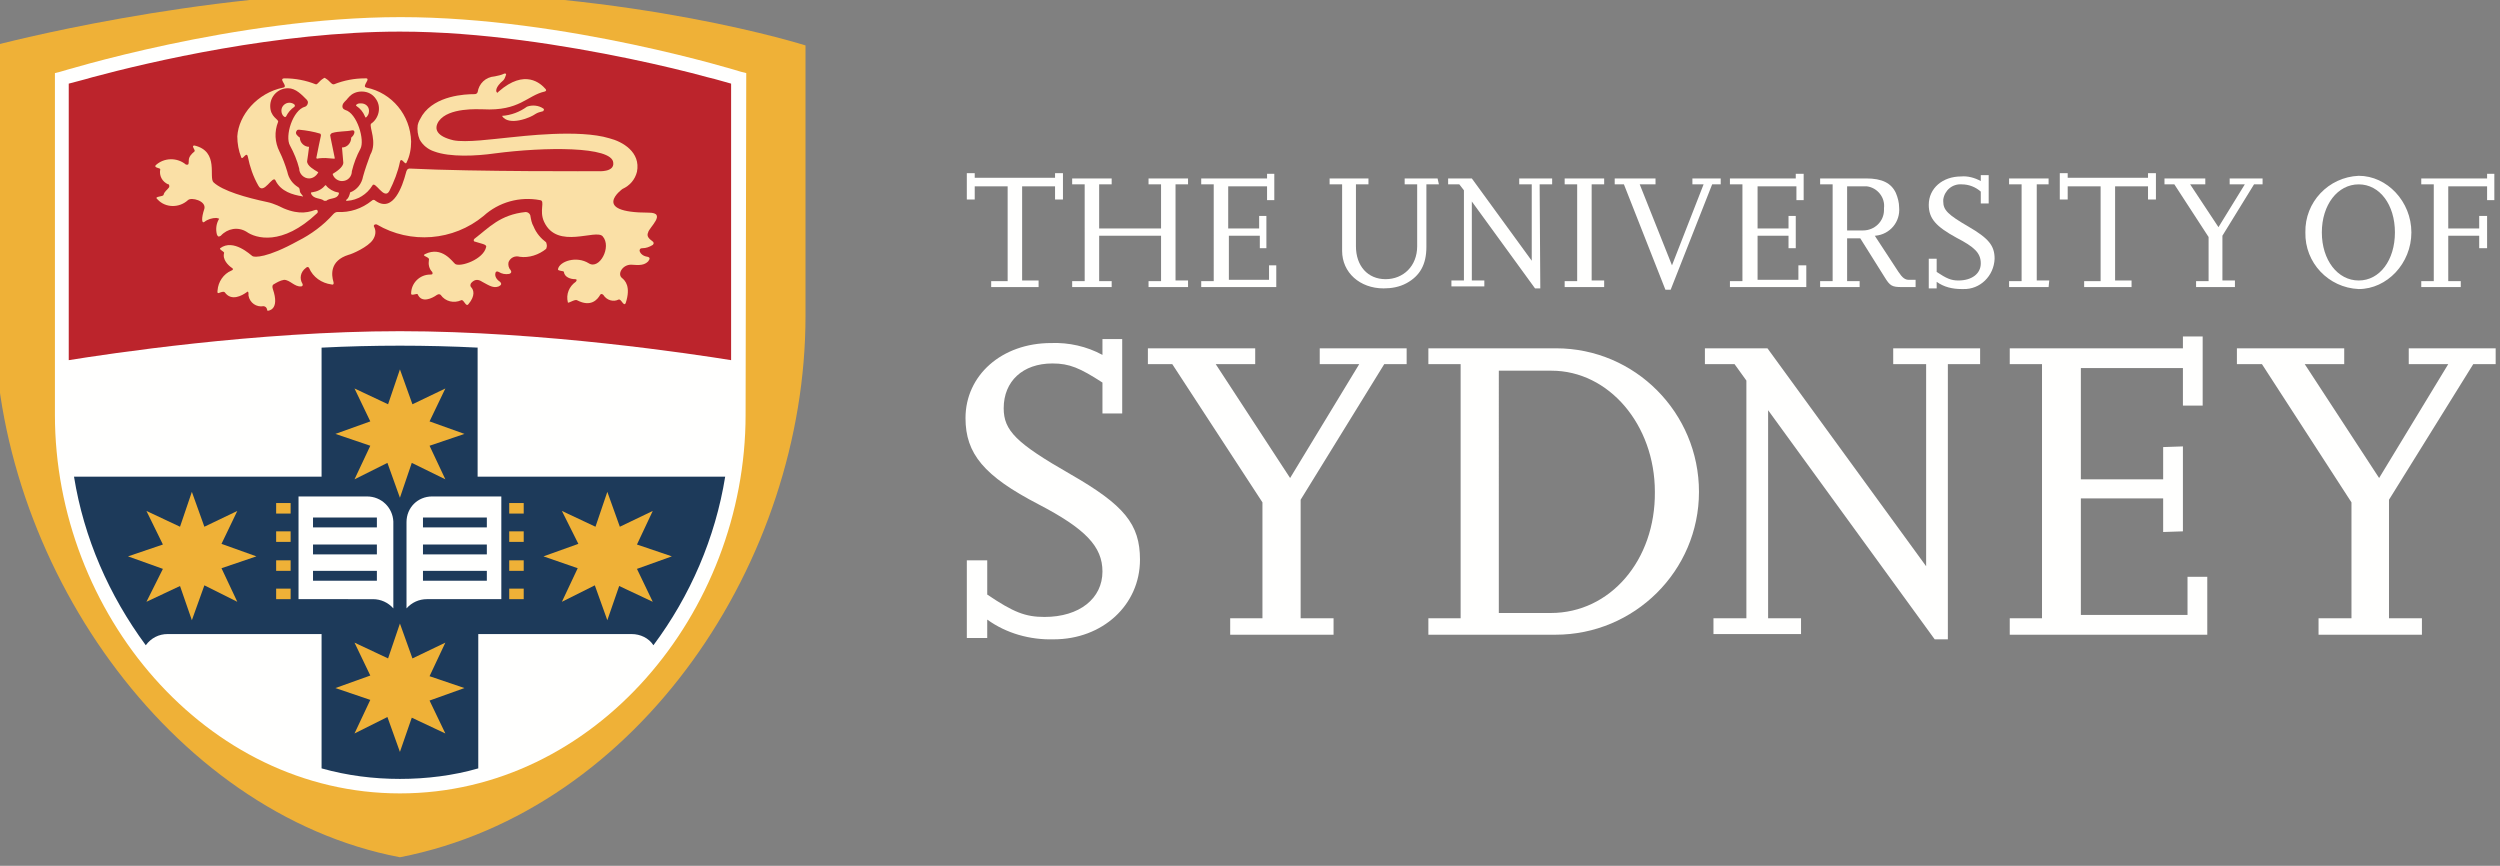 <svg xmlns="http://www.w3.org/2000/svg" xmlns:xlink="http://www.w3.org/1999/xlink" version="1.1" style="enable-background:new 0 0 379.7 131.5;" viewBox="0 0 379.7 131.5"><rect x="0" y="0" width="379.7" height="131.5" fill="#808080" stroke="none"/><rect id="backgroundrect" width="100%" height="100%" x="0" y="0" fill="none" stroke="none"/>
<style type="text/css">
	.st0{fill:#EFB137;}
	.st1{fill:#FFFFFE;}
	.st2{fill:#1D3A5A;}
	.st3{fill:#BC242C;}
	.st4{fill:#FAE0A6;}
</style>
<title>资源 4</title>

<g class="currentLayer" style=""><title>Layer 1</title><g id="svg_1" class="selected">
	<g id="背景_图像">
		<path class="st0" d="M60.741,-1.299 c-30.9,0 -61.6,8.2 -61.6,8.2 v41.1 c0,37 26.5,75.5 61.6,82.2 c36.4,-7.1 61.6,-45.1 61.6,-82.2 V6.901 C122.341,6.901 96.641,-1.299 60.741,-1.299 z" id="svg_2"/>
		<path class="st1" d="M113.241,63.001 c0,30.1 -22.9,57.5 -52.5,57.5 l0,0 c-29.5,0 -52.4,-27.4 -52.4,-57.5 V11.101 l0.8,-0.2 c0.1,0 26.6,-8.3 51.7,-8.3 s51.7,8.3 51.7,8.3 l0.8,0.2 L113.241,63.001 z" id="svg_3"/>
		<path class="st2" d="M72.641,52.801 c-3.9,-0.2 -8,-0.3 -11.9,-0.3 c-3.9,0 -8,0.1 -11.9,0.3 v19.6 h-37.6 c1.5,9.3 5.3,18 10.9,25.6 c0.8,-1.1 2,-1.7 3.3,-1.7 h23.4 v20.4 c3.9,1.1 7.9,1.6 11.9,1.6 v0.2 l0,0 v-0.2 c4,0 8.1,-0.5 11.9,-1.6 v-20.4 h23.3 c1.3,0 2.6,0.6 3.3,1.7 c5.6,-7.5 9.4,-16.3 10.9,-25.6 h-37.6 V52.801 z" id="svg_4"/>
		<path class="st1" d="M45.341,91.001 v-15.6 h9.8 c0.2,0 0.4,0 0.6,0 c2.2,0 3.9,1.7 4,3.8 c0,0 0,0.1 0,0.1 v13.1 c-0.8,-0.9 -1.9,-1.4 -3.1,-1.4 L45.341,91.001 z" id="svg_5"/>
		<path class="st1" d="M76.141,75.401 v15.6 h-11.3 c-1.2,0 -2.3,0.5 -3.1,1.4 v-13.1 c0,-2.2 1.7,-3.9 3.9,-3.9 c0,0 0.1,0 0.1,0 c0.2,0 0.4,0 0.6,0 H76.141 z" id="svg_6"/>
		<path class="st1" d="M157.741,43.601 h-7.2 v-0.9 h2.5 V28.301 h-5 v2 h-1.2 v-4 h1.2 v0.7 h12.2 v-0.7 h1.2 v4 h-1.2 v-2 h-5 v14.3 h2.5 L157.741,43.601 z" id="svg_7"/>
		<path class="st1" d="M180.441,43.601 h-6 v-0.9 h1.9 v-6.9 h-9.4 v6.9 h1.9 v0.9 h-6 v-0.9 h1.9 V28.001 h-1.9 v-0.9 h6 v0.9 h-1.9 v6.7 h9.4 v-6.7 h-1.9 v-0.9 h6 v0.9 h-1.9 v14.6 h1.9 V43.601 z" id="svg_8"/>
		<path class="st1" d="M193.841,43.601 h-11.4 v-0.9 h1.9 V28.001 h-1.9 v-0.9 h10 v-0.7 h1.1 v4 h-1.1 v-2.1 h-5.9 v6.4 h4.7 v-1.9 h1.1 v4.9 H191.341 v-1.9 h-4.7 v6.7 h6.1 v-2.2 h1.1 L193.841,43.601 L193.841,43.601 z" id="svg_9"/>
		<path class="st1" d="M218.541,28.001 h-1.9 v9.5 c0,2.7 -1,4.4 -3,5.5 c-1.1,0.6 -2.3,0.8 -3.5,0.8 c-3.6,0 -6.3,-2.4 -6.3,-5.7 V28.001 h-1.9 v-0.9 h5.9 v0.9 h-1.9 v9.4 c0,3 1.8,5 4.5,5 s4.8,-2 4.8,-5 v-9.4 h-1.9 v-0.9 h5 L218.541,28.001 L218.541,28.001 z" id="svg_10"/>
		<path class="st1" d="M233.941,43.801 h-0.8 l-9.6,-13.2 v12 h1.9 v0.9 h-5 v-0.9 h1.9 V28.901 l-0.7,-0.9 h-1.7 v-0.9 h3.6 l9.1,12.5 V28.001 h-1.9 v-0.9 h5 v0.9 h-1.9 L233.941,43.801 L233.941,43.801 z" id="svg_11"/>
		<path class="st1" d="M243.641,43.601 h-6 v-0.9 h1.9 V28.001 h-1.9 v-0.9 h6 v0.9 h-1.9 v14.6 h1.9 V43.601 z" id="svg_12"/>
		<path class="st1" d="M253.741,44.001 h-0.8 l-6.3,-16 h-1.4 v-0.9 h6.2 v0.9 h-2.4 l4.9,12.3 l4.8,-12.3 h-1.7 v-0.9 h4.3 v0.9 h-1.3 L253.741,44.001 L253.741,44.001 z" id="svg_13"/>
		<path class="st1" d="M274.141,43.601 h-11.4 v-0.9 h1.9 V28.001 h-1.9 v-0.9 h10 v-0.7 h1.2 v4 h-1.1 v-2.1 h-5.9 v6.4 h4.7 v-1.9 h1.1 v4.9 h-1.1 v-1.9 h-4.7 v6.7 h6.2 v-2.2 h1.2 V43.601 L274.141,43.601 z" id="svg_14"/>
		<path class="st1" d="M290.941,43.601 h-2.1 c-1.5,0 -1.8,-0.2 -2.6,-1.5 l-3.7,-5.9 h-2 v6.5 h1.9 v0.9 h-6 v-0.9 h1.9 V28.001 h-1.9 v-0.9 h7 c2.4,0 3.8,0.7 4.5,2.2 c0.3,0.7 0.5,1.5 0.5,2.2 c0.2,2.2 -1.4,4.1 -3.6,4.3 c0,0 -0.1,0 -0.1,0 l3.6,5.5 c0.6,0.9 1,1.2 1.6,1.2 h1 L290.941,43.601 zM280.541,35.001 h2.4 c1.8,0 3.2,-1.4 3.2,-3.1 c0,-0.1 0,-0.2 0,-0.3 c0.2,-1.6 -1,-3.1 -2.6,-3.3 c-0.2,0 -0.4,0 -0.7,0 h-2.3 V35.001 z" id="svg_15"/>
		<path class="st1" d="M294.141,43.801 h-1.2 v-4.5 h1.2 v2 c1.5,1 2.2,1.3 3.3,1.3 c2,0 3.4,-1 3.4,-2.6 s-1,-2.5 -3.7,-3.9 c-3.1,-1.7 -4.2,-2.9 -4.2,-5 c0,-2.5 2.1,-4.3 4.9,-4.3 c1,-0.1 2.1,0.2 3,0.7 v-0.9 h1.2 v4.3 h-1.2 v-1.8 c-0.8,-0.7 -1.8,-1.1 -2.9,-1.1 c-1.4,-0.1 -2.6,0.9 -2.8,2.3 c0,0.1 0,0.2 0,0.3 c0,1.3 0.7,2 3.8,3.8 s4,2.9 4,4.9 c-0.1,2.6 -2.2,4.7 -4.8,4.6 c-0.1,0 -0.1,0 -0.2,0 c-1.4,0 -2.7,-0.3 -3.8,-1.1 V43.801 L294.141,43.801 z" id="svg_16"/>
		<path class="st1" d="M311.141,43.601 h-6 v-0.9 h1.9 V28.001 h-1.9 v-0.9 h6 v0.9 H309.341 v14.6 h1.9 L311.141,43.601 z" id="svg_17"/>
		<path class="st1" d="M323.741,43.601 h-7.2 v-0.9 h2.5 V28.301 h-5 v2 h-1.2 v-4 h1.2 v0.7 h12.2 v-0.7 h1.2 v4 h-1.2 v-2 h-5 v14.3 h2.5 L323.741,43.601 L323.741,43.601 z" id="svg_18"/>
		<path class="st1" d="M339.441,43.601 h-5.9 v-0.9 h1.9 v-6.7 l-5.2,-8 h-1.5 v-0.9 h6.2 v0.9 h-2.3 l4.3,6.5 l4,-6.5 h-2.3 v-0.9 h5 v0.9 h-1.3 l-4.8,7.8 v6.8 h1.9 L339.441,43.601 z" id="svg_19"/>
		<path class="st1" d="M350.141,35.301 c-0.1,-4.6 3.5,-8.4 8.1,-8.6 c4.3,0 8,3.9 8,8.6 s-3.7,8.6 -8,8.6 C353.641,43.701 350.041,39.901 350.141,35.301 zM352.641,35.301 c0,4.2 2.4,7.3 5.6,7.3 s5.5,-3.1 5.5,-7.3 s-2.3,-7.3 -5.5,-7.3 S352.641,31.101 352.641,35.301 z" id="svg_20"/>
		<path class="st1" d="M373.741,43.601 h-6 v-0.9 h1.9 V28.001 h-1.9 v-0.9 h10 v-0.7 h1.1 v4 h-1.1 v-2.1 h-5.9 v6.4 h4.7 v-1.9 h1.2 v4.9 h-1.2 v-1.9 h-4.7 v6.9 h1.9 L373.741,43.601 L373.741,43.601 z" id="svg_21"/>
		<path class="st1" d="M149.941,96.901 h-3.1 v-11.8 h3.1 v5.2 c4,2.7 5.8,3.4 8.7,3.4 c5.3,0 8.8,-2.8 8.8,-6.9 c0,-3.8 -2.6,-6.5 -9.7,-10.2 c-8.3,-4.3 -11.1,-7.7 -11.1,-13.1 c0,-6.5 5.5,-11.4 13,-11.4 c2.7,-0.1 5.4,0.5 7.8,1.8 v-2.4 h3 v11.3 h-3 v-4.7 c-3.4,-2.2 -5,-2.9 -7.6,-2.9 c-4.5,0 -7.4,2.7 -7.4,6.8 c0,3.4 1.9,5.3 10.1,10 c8.2,4.7 10.6,7.6 10.6,13 c0,6.9 -5.7,12.1 -13.1,12.1 c-3.6,0.1 -7.2,-0.9 -10.1,-3 v2.7 L149.941,96.901 z" id="svg_22"/>
		<path class="st1" d="M202.541,96.401 h-15.7 V93.901 h4.9 v-17.6 l-13.7,-21 H174.341 V52.901 h16.3 v2.4 h-6 l11.3,17.3 l10.5,-17.3 h-6 V52.901 h13.2 v2.4 h-3.4 L197.541,75.901 v18 h5 L202.541,96.401 L202.541,96.401 z" id="svg_23"/>
		<path class="st1" d="M216.941,96.401 V93.901 h4.9 v-38.6 h-4.9 V52.901 H236.341 c12,0 21.7,9.8 21.7,21.8 s-9.8,21.7 -21.8,21.7 H216.941 zM227.641,93.101 h7.9 c9,0 15.9,-8 15.8,-18.4 c0,-10.2 -7,-18.4 -15.7,-18.4 h-8 L227.641,93.101 z" id="svg_24"/>
		<path class="st1" d="M295.841,97.101 h-2 l-25.3,-34.8 V93.901 h5 v2.4 h-13.3 V93.901 h5 v-36.1 l-1.8,-2.5 h-4.5 V52.901 h9.5 l24.1,33.1 v-30.7 h-5 V52.901 h13.2 v2.4 h-4.9 V97.101 z" id="svg_25"/>
		<path class="st1" d="M335.241,96.401 h-30 V93.901 h4.9 v-38.6 h-4.9 V52.901 h26.3 v-1.8 h3 v10.5 h-3 V55.901 h-15.5 v16.9 h12.5 v-4.9 l3,-0.1 v12.9 l-3,0.1 v-5.1 h-12.5 v17.7 h16.2 v-5.8 h3 L335.241,96.401 z" id="svg_26"/>
		<path class="st1" d="M367.841,96.401 h-15.7 V93.901 h5 v-17.6 l-13.6,-21 h-3.8 V52.901 h16.3 v2.4 h-6 l11.3,17.3 l10.5,-17.3 h-6 V52.901 h13.2 v2.4 h-3.4 L362.841,75.901 v18 h5 L367.841,96.401 L367.841,96.401 z" id="svg_27"/>
		<rect x="64.241" y="82.701" class="st2" width="9.7" height="1.5" id="svg_28"/>
		<rect x="64.241" y="86.701" class="st2" width="9.7" height="1.5" id="svg_29"/>
		<rect x="64.241" y="78.601" class="st2" width="9.7" height="1.5" id="svg_30"/>
		<rect x="47.541" y="82.701" class="st2" width="9.7" height="1.5" id="svg_31"/>
		<rect x="47.541" y="86.701" class="st2" width="9.7" height="1.5" id="svg_32"/>
		<rect x="47.541" y="78.601" class="st2" width="9.7" height="1.5" id="svg_33"/>
		<polygon class="st0" points="53.841,59.001 58.941,61.401 60.741,56.101 62.641,61.401 67.641,59.001 65.241,64.001 70.541,65.901 65.241,67.701 67.641,72.801 62.541,70.301 60.741,75.601 58.841,70.301 53.841,72.801 56.241,67.701 50.941,65.901 56.241,64.001 " id="svg_34"/>
		<polygon class="st0" points="36.041,91.401 31.041,88.901 29.141,94.201 27.341,89.001 22.241,91.401 24.741,86.401 19.441,84.501 24.741,82.701 22.241,77.601 27.341,80.001 29.141,74.701 31.041,80.001 36.041,77.601 33.641,82.601 38.941,84.501 33.641,86.301 " id="svg_35"/>
		<rect x="41.941" y="89.401" class="st0" width="2.2" height="1.6" id="svg_36"/>
		<rect x="41.941" y="85.101" class="st0" width="2.2" height="1.6" id="svg_37"/>
		<rect x="41.941" y="80.701" class="st0" width="2.2" height="1.6" id="svg_38"/>
		<rect x="41.941" y="76.401" class="st0" width="2.2" height="1.6" id="svg_39"/>
		<polygon class="st0" points="67.641,111.401 62.541,109.001 60.741,114.201 58.841,108.901 53.841,111.401 56.241,106.301 50.941,104.501 56.241,102.601 53.841,97.601 58.941,100.001 60.741,94.701 62.641,100.001 67.641,97.601 65.241,102.701 70.541,104.501 65.241,106.401 " id="svg_40"/>
		<polygon class="st0" points="85.341,77.601 90.441,80.001 92.241,74.701 94.141,80.001 99.141,77.601 96.741,82.701 102.041,84.501 96.741,86.401 99.141,91.401 94.041,89.001 92.241,94.201 90.341,88.901 85.341,91.401 87.741,86.301 82.541,84.501 87.841,82.601 " id="svg_41"/>
		<rect x="77.341" y="76.401" class="st0" width="2.2" height="1.6" id="svg_42"/>
		<rect x="77.341" y="80.701" class="st0" width="2.2" height="1.6" id="svg_43"/>
		<rect x="77.341" y="85.101" class="st0" width="2.2" height="1.6" id="svg_44"/>
		<rect x="77.341" y="89.401" class="st0" width="2.2" height="1.6" id="svg_45"/>
		<path class="st3" d="M95.541,8.901 c-9.7,-2 -22.5,-4.1 -34.8,-4.1 c-18.5,0 -38,4.6 -46.6,6.9 c-1.7,0.5 -3,0.8 -3.7,1 v42 c5.6,-0.9 28.5,-4.4 50.3,-4.4 s44.7,3.5 50.3,4.4 v-42 c-0.8,-0.2 -2,-0.6 -3.7,-1 C104.441,10.901 100.341,9.901 95.541,8.901 z" id="svg_46"/>
		<path class="st4" d="M43.041,13.301 c0.8,-0.2 -0.9,-1.4 0.2,-1.4 c1.6,0 3.2,0.3 4.7,0.9 c0.3,0.1 0.5,-0.5 1.2,-0.9 c0.1,-0.1 0.2,-0.1 0.3,0 c0.7,0.4 0.9,1 1.3,0.9 c1.5,-0.6 3.1,-0.9 4.7,-0.9 c1.1,-0.1 -0.6,1.2 0.2,1.4 c3.9,0.8 6.7,4.2 6.8,8.2 c0,1.1 -0.2,2.2 -0.7,3.2 c-0.2,0.5 -0.8,-1 -1,-0.1 c-0.3,1.5 -0.9,3 -1.6,4.4 c-0.8,1.5 -2.2,-1.7 -2.6,-0.8 c-0.8,1.3 -2.2,2.2 -3.8,2.3 c-0.1,0 -0.3,0 -0.1,-0.2 c0.3,-0.2 0.4,-0.6 0.5,-0.9 c0,-0.1 0,-0.2 0.1,-0.2 c1,-0.4 1.7,-1.3 1.9,-2.4 c0.3,-1.1 0.7,-2.2 1.1,-3.3 c1.1,-1.9 -0.2,-4.2 0.1,-4.7 c1.2,-0.8 1.6,-2.5 0.8,-3.7 c-0.5,-0.8 -1.3,-1.2 -2.2,-1.2 c-0.8,0 -1.5,0.3 -2,0.9 l-0.1,0.1 c-0.2,0.3 -0.5,0.5 -0.7,0.8 c-0.2,0.3 -0.2,0.7 0.1,0.9 c0.1,0 0.1,0.1 0.2,0.1 c1.8,0.5 3,4.6 2.3,5.9 c-0.6,1.1 -1,2.2 -1.3,3.4 c0,0.8 -0.6,1.5 -1.5,1.5 c-0.6,0 -1.2,-0.4 -1.4,-1 c0,0 0,0 0,-0.1 c0.5,-0.3 1.6,-1 1.6,-1.7 l-0.2,-2.3 c0.8,0 1.4,-0.7 1.4,-1.5 l0.2,-0.2 c0.3,-0.3 0.5,-1 -0.1,-0.9 c-0.9,0.2 -2,0.1 -3,0.4 c-0.1,0 -0.2,0.2 -0.3,0.3 c0,0.2 0.6,2.9 0.7,3.5 c0,0.1 0,0.1 -0.1,0.1 l-1.3,-0.1 c-0.2,0 -0.9,0 -1.3,0.1 c0,0 -0.1,-0.1 -0.1,-0.1 c0.1,-0.6 0.7,-3.4 0.7,-3.4 c0,-0.1 0,-0.2 -0.1,-0.3 c-1,-0.3 -2.1,-0.5 -3.2,-0.6 c-0.2,0 -0.3,0 -0.4,0.2 c-0.3,0.4 0.2,0.8 0.5,1 c0,0.8 0.7,1.4 1.4,1.4 v0 c0,0.2 -0.3,2.2 -0.3,2.2 c0,0.7 1.1,1.3 1.6,1.6 c0,0 0.1,0.1 0.1,0.1 c-0.3,0.5 -0.8,0.9 -1.4,0.9 c-0.8,0 -1.5,-0.7 -1.5,-1.5 c0,0 0,0 0,0 c-0.3,-1.2 -0.8,-2.4 -1.4,-3.5 c-0.8,-1.4 0.4,-5.4 2.3,-5.9 c0.3,-0.1 0.5,-0.5 0.4,-0.8 c0,-0.1 -0.1,-0.1 -0.1,-0.2 c-0.8,-0.8 -1.7,-1.8 -2.9,-1.8 c-1.5,0 -2.7,1.2 -2.7,2.7 c0,0 0,0 0,0 c0,1.7 1.3,2 1.2,2.4 c-0.6,1.5 -0.5,3.1 0.2,4.5 c0.5,1 0.9,2.1 1.2,3.1 c0.2,1 0.8,1.8 1.6,2.3 c0.4,0.2 0.2,0.6 0.4,0.9 c0.1,0.1 0.2,0.3 0.3,0.4 c0.2,0.1 0,0.2 -0.1,0.1 c-1.3,-0.2 -3.2,-0.7 -4,-2.4 c-0.4,-0.9 -1.8,2.3 -2.6,0.8 c-0.8,-1.4 -1.3,-2.9 -1.6,-4.4 c-0.2,-0.9 -0.8,0.6 -1,0.1 c-0.4,-1 -0.6,-2.1 -0.6,-3.2 C36.241,17.501 39.041,14.101 43.041,13.301 L43.041,13.301 z" id="svg_47"/>
		<path class="st4" d="M54.141,16.101 c-0.1,-0.1 -0.1,-0.2 0,-0.2 c0.2,-0.2 0.4,-0.2 0.7,-0.2 c0.7,0 1.2,0.5 1.2,1.1 c0,0 0,0 0,0.1 c0,0.4 -0.2,0.7 -0.4,0.9 c-0.1,0.1 -0.2,0 -0.2,-0.1 C55.141,17.001 54.741,16.501 54.141,16.101 z" id="svg_48"/>
		<path class="st4" d="M51.441,29.501 c-0.3,0.8 -1.3,0.5 -1.9,1 c-0.1,0 -0.2,0 -0.3,0 c-0.6,-0.5 -1.6,-0.2 -2,-1.1 c0,-0.1 0,-0.2 0.1,-0.2 c0,0 0,0 0.1,0 c0.7,-0.1 1.4,-0.4 1.9,-1 c0.1,-0.1 0.2,-0.1 0.2,0 c0,0 0,0 0,0 c0.4,0.5 1.1,0.9 1.7,1 C51.441,29.201 51.541,29.301 51.441,29.501 z" id="svg_49"/>
		<path class="st4" d="M43.441,17.701 c-0.1,0.1 -0.2,0.1 -0.3,0 c-0.3,-0.2 -0.4,-0.6 -0.4,-0.9 c0,-0.7 0.6,-1.2 1.2,-1.2 c0.3,0 0.6,0.1 0.8,0.3 c0.1,0.1 0,0.2 0,0.3 C44.141,16.601 43.741,17.101 43.441,17.701 z" id="svg_50"/>
		<path class="st4" d="M32.841,33.101 c-0.6,0 -1.3,0.2 -1.8,0.6 c-0.4,0.3 -0.5,-0.5 0,-2 c0.3,-1.2 -2,-1.8 -2.5,-1.3 c-1.3,1.2 -3.4,1.2 -4.6,-0.1 c0,0 -0.1,-0.1 -0.1,-0.1 c-0.4,-0.4 0.9,-0.3 1,-0.6 c0.1,-0.5 0.6,-0.8 0.8,-1.1 c0.1,-0.1 0.1,-0.3 0,-0.5 c0,0 0,0 -0.1,0 c-0.9,-0.4 -1.4,-1.3 -1.2,-2.3 c0,-0.2 -1,-0.2 -0.7,-0.6 c1.3,-1.2 3.3,-1.2 4.6,-0.1 c0.1,0 0.4,0.1 0.4,-0.2 c0.1,-0.5 -0.2,-0.9 0.9,-1.8 c0.2,-0.2 -0.6,-0.9 0,-0.9 c3.8,0.9 2.1,4.9 2.9,5.6 c1.4,1.3 4.9,2.3 8.2,3 c0.5,0.1 1,0.3 1.5,0.5 c2.7,1.4 4.3,1.2 5.7,0.7 c0.5,-0.2 0.5,0.4 0.3,0.5 c-5.3,5 -9.3,3.8 -10.7,2.8 c-1.3,-0.8 -2.9,-0.5 -3.9,0.6 c-0.2,0.1 -0.4,0.3 -0.6,-0.2 c-0.2,-0.8 -0.1,-1.6 0.3,-2.3 C33.441,33.201 32.941,33.101 32.841,33.101 z" id="svg_51"/>
		<path class="st4" d="M82.941,37.801 c-1.1,0.9 -2.6,1.4 -4,1.2 c-0.7,-0.2 -1.4,0.1 -1.7,0.8 c0,0 0,0 0,0 c-0.1,0.4 0,0.9 0.3,1.2 c0.2,0.3 0.1,0.5 -0.2,0.6 c-0.6,0.1 -1.1,0 -1.6,-0.3 c-0.4,-0.2 -0.5,0.1 -0.5,0.2 c-0.1,0.4 0.1,0.9 0.7,1.3 c0.3,0.3 0.2,0.5 -0.2,0.7 c-0.8,0.3 -1.4,-0.1 -2.5,-0.7 c-0.6,-0.4 -1.1,-0.4 -1.6,0.1 c-0.3,0.3 -0.2,0.6 -0.1,0.7 c0.4,0.4 0.7,1.3 -0.4,2.6 c-0.4,0.5 -0.7,-0.8 -1.1,-0.6 c-1.1,0.5 -2.4,0.2 -3.1,-0.8 c-0.1,-0.1 -0.3,-0.2 -0.6,0 c-0.7,0.5 -2.3,1.3 -2.9,-0.1 c-0.1,-0.2 -1,0.3 -1,-0.1 c0,-1.6 1.3,-2.9 2.9,-2.9 c0,0 0,0 0.1,0 c0.3,0 0.3,-0.2 0.2,-0.4 c-0.5,-0.5 -0.6,-1.2 -0.5,-1.8 c0.2,-0.5 -1.2,-0.6 -0.6,-0.9 c2.6,-1.3 4.2,1.2 4.6,1.5 c0.8,0.5 4.3,-0.7 4.7,-2.6 c0.1,-0.4 -0.8,-0.5 -1.7,-0.8 c-0.2,0 -0.3,-0.3 0,-0.5 c2.1,-1.6 3.8,-3.6 7.7,-4 c0.3,0 0.6,0.2 0.7,0.5 c0,0 0,0 0,0 c0.1,0.6 0.2,1.2 0.5,1.7 c0.4,1 1.1,1.8 1.9,2.4 C83.041,37.101 83.141,37.401 82.941,37.801 C83.041,37.701 82.941,37.701 82.941,37.801 z" id="svg_52"/>
		<path class="st4" d="M99.041,36.601 c0.3,0.2 0.3,0.4 0.1,0.6 c-0.5,0.3 -1,0.5 -1.6,0.5 c-0.4,0 -0.4,0.3 -0.4,0.4 c0.1,0.4 0.5,0.8 1.2,0.9 c0.4,0.1 0.4,0.3 0.1,0.7 c-0.6,0.6 -1.3,0.6 -2.6,0.5 c-1.3,0 -2.1,1.4 -1.4,2 c0.5,0.4 1.4,1.3 0.6,3.8 c-0.3,0.7 -0.7,-0.7 -1.1,-0.5 c-0.8,0.4 -1.8,0.1 -2.3,-0.7 c-0.2,-0.2 -0.4,-0.2 -0.5,0 c-0.4,0.7 -1.4,1.9 -3.5,0.8 c-0.4,-0.2 -1.4,0.6 -1.4,0.3 c-0.3,-1.2 0.2,-2.4 1.2,-3.1 c0.1,-0.1 0.3,-0.4 -0.1,-0.4 c-0.7,0 -1.6,-0.3 -1.7,-1.1 c0,-0.2 -0.9,-0.1 -0.9,-0.4 c0.2,-1.2 2.8,-2.1 4.7,-0.9 c1.6,1 3.5,-2.5 2.1,-4.1 c-1,-1.2 -6.9,2.1 -8.9,-2.2 c-0.8,-1.7 0.2,-3.2 -0.6,-3.3 c-3.1,-0.6 -6.3,0.3 -8.6,2.4 c-4.6,3.8 -11.1,4.3 -16.2,1.3 c-0.3,-0.1 -0.6,0.1 -0.4,0.4 c0.3,0.6 0.2,1.3 -0.2,1.9 c-0.7,1.1 -3.2,2.2 -3.7,2.3 c-2.9,0.9 -2.6,3.1 -2.3,4.1 c0.1,0.3 0,0.5 -0.3,0.4 c-1.5,-0.2 -2.8,-1.1 -3.4,-2.5 c-0.1,-0.2 -0.3,-0.2 -0.5,0 c-0.8,0.6 -1,1.6 -0.5,2.4 c0.1,0.2 0,0.4 -0.2,0.4 c-1,0.1 -1.7,-1 -2.6,-1 c-0.6,0.1 -1.1,0.4 -1.6,0.7 c-0.2,0.1 -0.2,0.4 -0.1,0.7 c1.1,3.2 -0.7,3.3 -0.8,3.3 s0,-0.6 -0.6,-0.7 c-1.1,0.2 -2.1,-0.5 -2.3,-1.6 c0,-0.1 0,-0.2 0,-0.3 c0,-0.3 -0.1,-0.4 -0.3,-0.2 c-0.7,0.5 -2.3,1.4 -3.3,0 c-0.2,-0.2 -0.6,0 -0.9,0.1 s-0.2,-0.3 -0.2,-0.4 c0.1,-1.3 0.9,-2.5 2.1,-3 c0.3,-0.1 0.3,-0.3 0.1,-0.4 c-0.6,-0.4 -1.5,-1.3 -1.2,-2.3 c0,-0.2 -0.8,-0.5 -0.6,-0.7 c2,-1.5 4.6,1 4.9,1.2 c0.3,0.2 2.2,0.3 6.9,-2.3 c2,-1 3.9,-2.4 5.4,-4.1 c0.2,-0.2 0.4,-0.3 0.6,-0.3 c1.9,0.1 3.7,-0.5 5.2,-1.7 c0.2,-0.2 0.4,-0.2 0.6,0 c2.7,1.9 4.1,-2.3 4.6,-4.2 c0.1,-0.4 0.2,-0.7 0.6,-0.7 c9.9,0.5 28.6,0.4 28.6,0.4 s2.5,0.2 2.3,-1.3 c-0.2,-2.5 -10.4,-2.4 -18,-1.4 c-2.8,0.4 -6.8,0.6 -9.2,-0.3 c-0.9,-0.3 -1.7,-0.9 -2.2,-1.8 c-0.3,-0.7 -0.4,-1.5 -0.3,-2.2 c0.1,-0.5 0.4,-1 0.7,-1.5 c2,-3 6.5,-3.2 7.9,-3.2 c0.3,0 0.4,-0.1 0.5,-0.3 c0.2,-1.3 1.2,-2.3 2.6,-2.4 c0.5,-0.1 1,-0.2 1.4,-0.4 c0.2,-0.1 0.4,0 0.3,0.2 c-0.1,0.3 -0.2,0.6 -0.4,0.8 c-1.3,1.1 -1.1,1.7 -1,1.8 c0.1,0.2 0.2,0 0.3,-0.1 c4,-3.5 6.4,-1.2 7.1,-0.4 c0.1,0.1 0.2,0.3 -0.1,0.4 c-2.7,0.6 -3.8,3 -9.4,2.7 c-0.7,0 -5.2,-0.3 -6.7,1.8 c-0.8,1.2 -0.3,2.3 2.2,2.9 c1.9,0.4 6.2,-0.2 8.3,-0.4 c2.1,-0.2 10.8,-1.3 15.4,0.1 c2,0.5 4.8,2.1 4.2,5.1 c-0.3,1.2 -1.1,2.1 -2.2,2.6 c0,0 -5,3.6 4,3.6 c2.8,0 0,2.3 -0.1,3 C98.141,35.901 98.641,36.301 99.041,36.601 z" id="svg_53"/>
		<path class="st4" d="M82.441,16.901 c-0.4,0.1 -0.8,0.2 -1.1,0.4 c-0.8,0.6 -4.1,1.9 -5.1,0.3 c1.4,-0.1 2.7,-0.6 3.8,-1.4 c0.8,-0.3 1.8,-0.2 2.5,0.3 c0.1,0.1 0.1,0.2 0,0.3 C82.541,16.901 82.441,16.901 82.441,16.901 z" id="svg_54"/>
	</g>
</g></g></svg>
